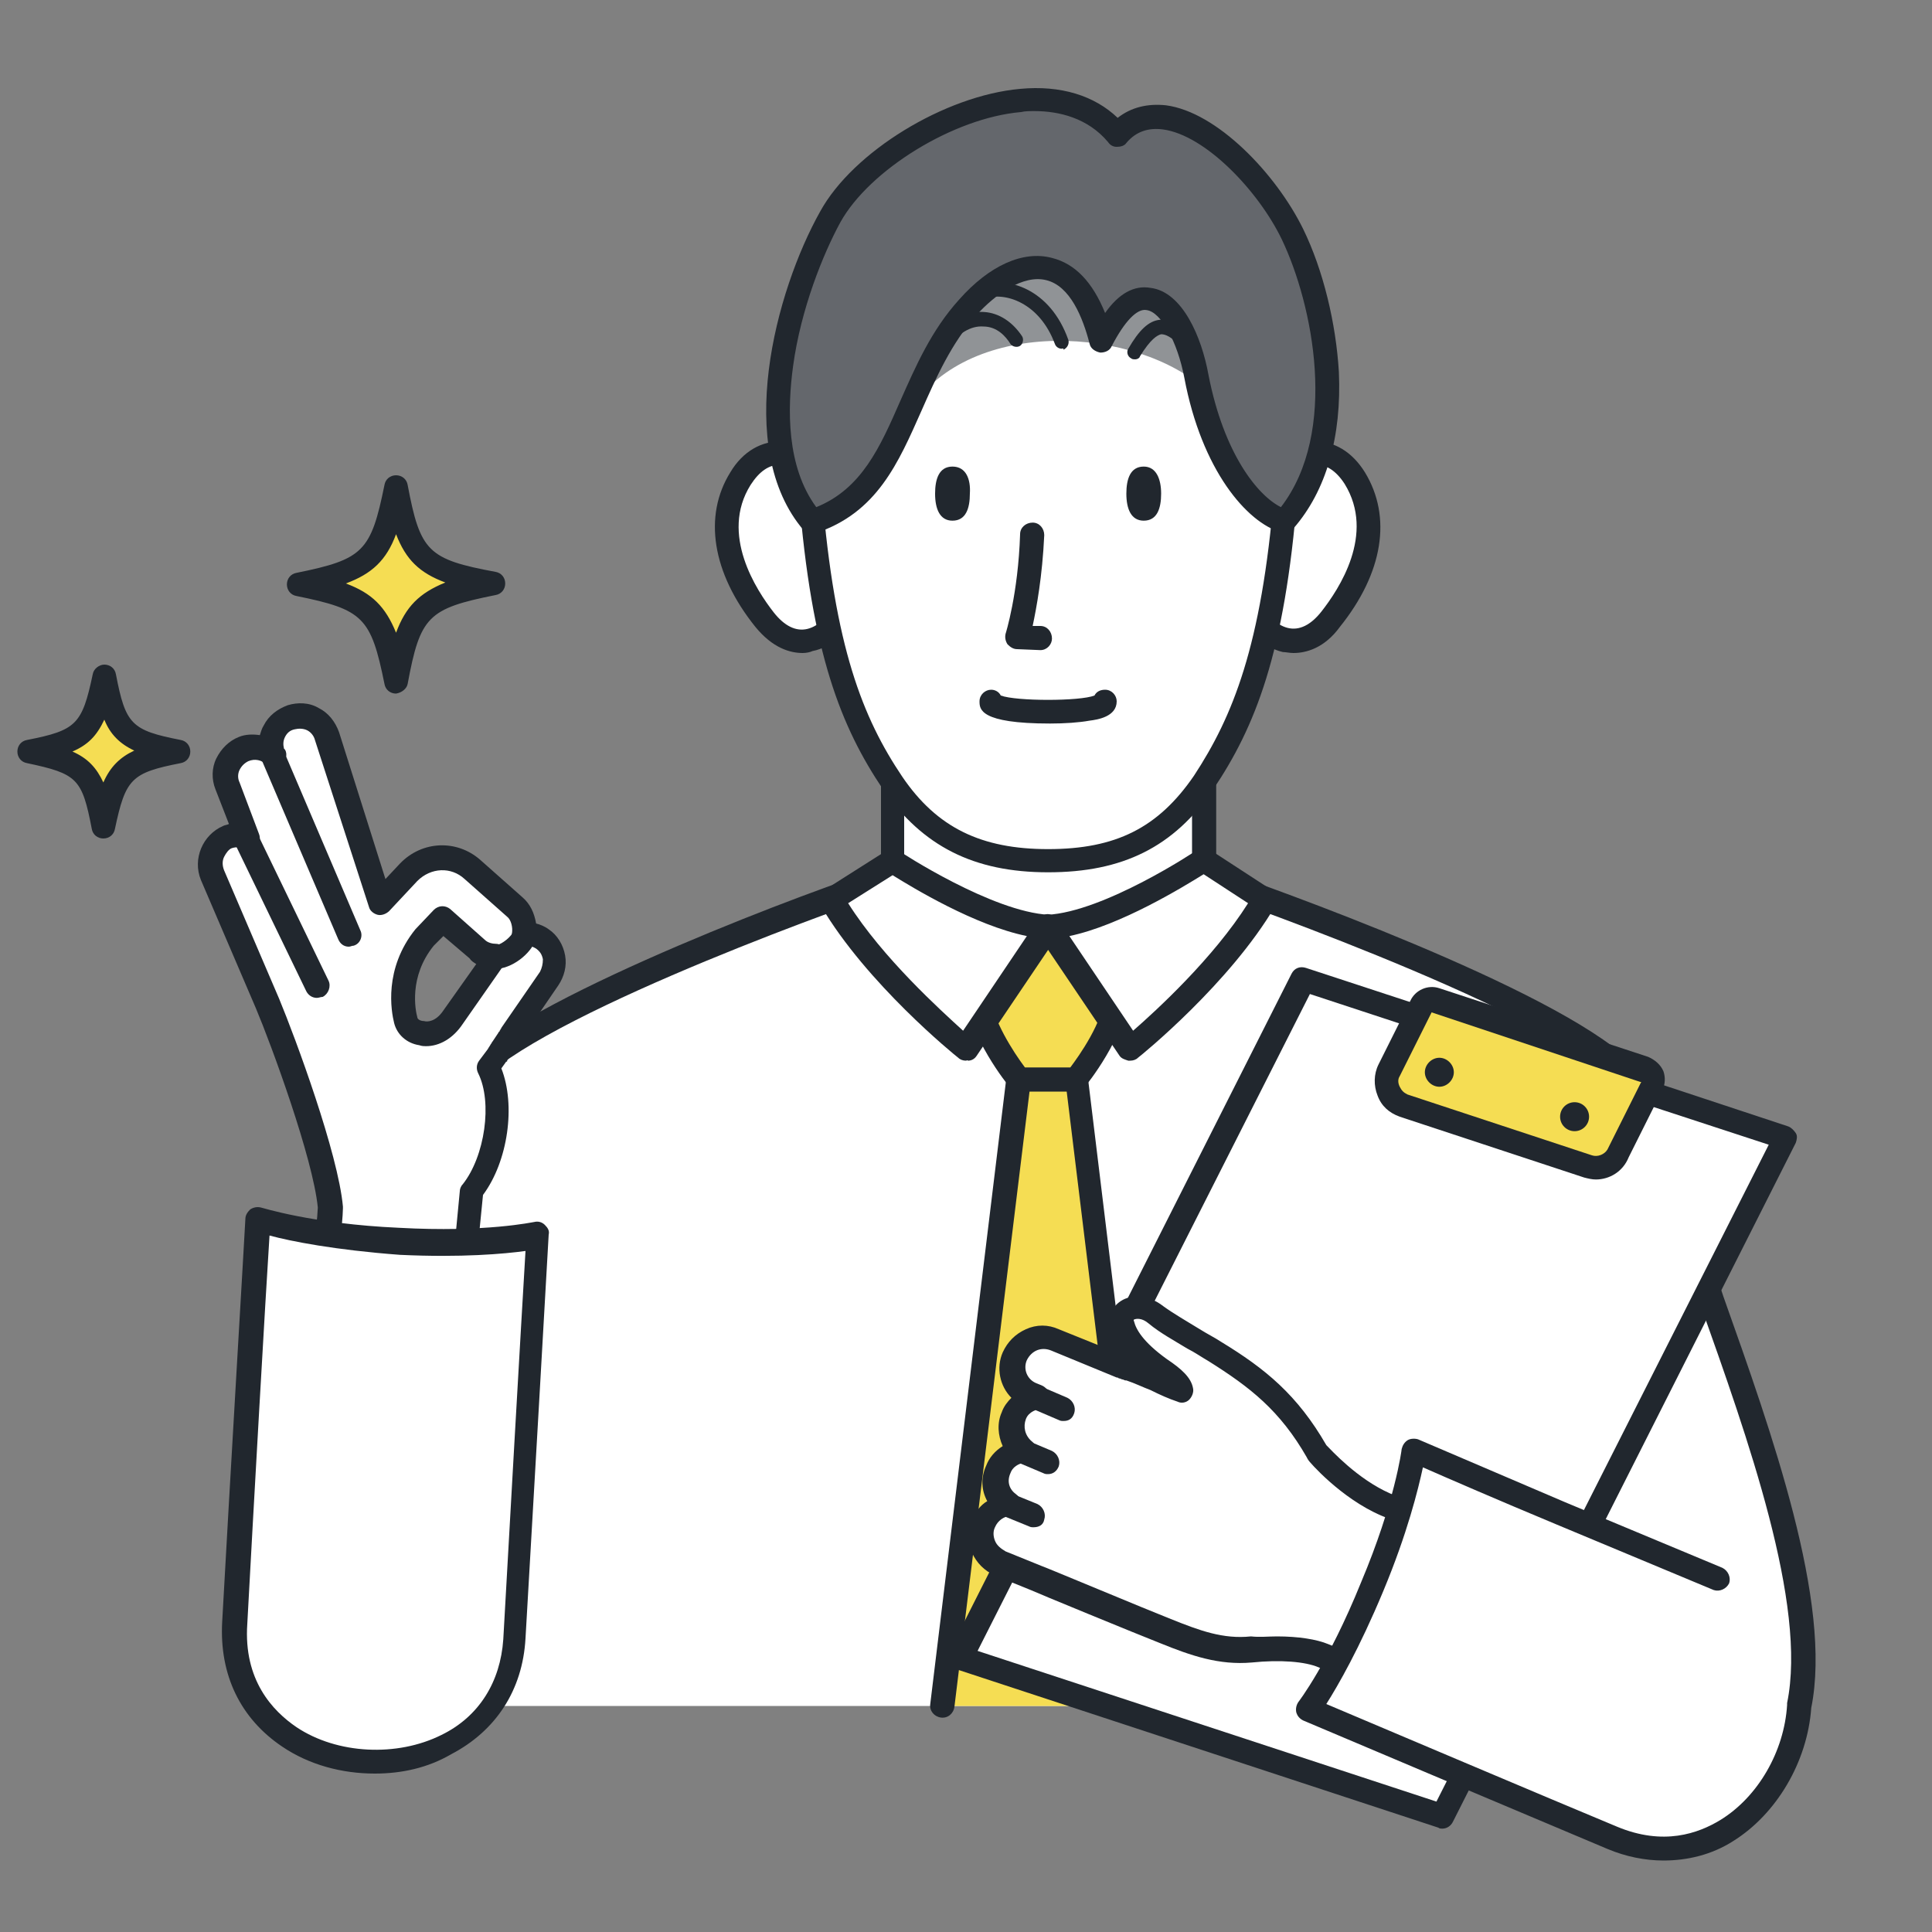 <?xml version="1.0" encoding="utf-8"?>
<!-- Generator: Adobe Illustrator 26.0.1, SVG Export Plug-In . SVG Version: 6.00 Build 0)  -->
<svg version="1.1" id="素材" xmlns="http://www.w3.org/2000/svg" xmlns:xlink="http://www.w3.org/1999/xlink" x="0px" y="0px"
	 width="200px" height="200px" viewBox="0 0 200 200" style="enable-background:new 0 0 200 200;" xml:space="preserve">
<rect x="0" y="0" width="200" height="200" fill="#808080" stroke="none"/>
<style type="text/css">
	.st0{fill:#FFFFFF;}
	.st1{fill:#F5DD53;}
	.st2{fill:#21272E;}
	.st3{fill:#909396;}
	.st4{fill:#64676C;}
</style>
<path class="st0" d="M177.3,162.6c0.5-27.8-4.6-47.3-9.5-51.9c-8.6-8.1-43.2-19.9-43.2-19.9v-13h-3.8h-12.3H96.2h-3.8v13
	c-0.1,0-34.7,11.8-43.2,19.9c-4.9,4.6-10,24.1-9.5,51.9h-0.1v14h137.8L177.3,162.6L177.3,162.6z"/>
<path class="st0" d="M177.4,162.6L177.4,162.6c0.5-27.8-4.6-47.3-9.5-51.9l0,0c-5-4.7-18.9-10.7-29.6-14.9c-0.2-0.1-0.4-0.2-0.6-0.2
	c-7.3-2.8-13-4.8-13-4.8c-4.5,3.4-12.9,5-16.1,5s-11.6-1.6-16.1-5c0,0-0.9,0.3-2.3,0.8c-0.1,0-0.2,0.1-0.3,0.1
	c-0.5,0.2-1.1,0.4-1.8,0.6c-1,0.4-2.2,0.8-3.4,1.2c-0.2,0.1-0.4,0.1-0.6,0.2c-0.1,0-0.3,0.1-0.4,0.1c-0.4,0.1-0.7,0.3-1.1,0.4
	c-0.3,0.1-0.6,0.2-1,0.4c-0.2,0.1-0.4,0.2-0.6,0.2c-0.3,0.1-0.6,0.2-1,0.4c-0.2,0.1-0.5,0.2-0.7,0.3c-1,0.4-2,0.8-3.1,1.2
	c-0.1,0.1-0.3,0.1-0.4,0.2c-0.3,0.1-0.6,0.3-1,0.4c-0.3,0.1-0.6,0.2-0.9,0.3c-0.2,0.1-0.5,0.2-0.8,0.3c-0.4,0.1-0.7,0.3-1.1,0.4
	c-0.5,0.2-1,0.4-1.4,0.6c-0.1,0.1-0.3,0.1-0.4,0.2c-0.5,0.2-1,0.4-1.5,0.6c-0.1,0.1-0.3,0.1-0.4,0.2c-1.2,0.5-2.4,1-3.5,1.6
	c0,0-0.1,0-0.1,0.1c-0.5,0.2-1,0.5-1.5,0.7c-0.1,0-0.2,0.1-0.2,0.1c-0.4,0.2-0.7,0.3-1.1,0.5c-0.2,0.1-0.5,0.2-0.7,0.3
	c-0.4,0.2-0.7,0.3-1.1,0.5c-0.2,0.1-0.4,0.2-0.6,0.3c-0.3,0.1-0.6,0.3-0.8,0.4c-0.3,0.1-0.5,0.3-0.8,0.4c-0.2,0.1-0.4,0.2-0.6,0.3
	c-0.3,0.2-0.7,0.4-1,0.5c-0.2,0.1-0.5,0.3-0.7,0.4c-0.3,0.1-0.5,0.3-0.8,0.4c-0.2,0.1-0.4,0.3-0.6,0.4c-0.2,0.1-0.5,0.3-0.7,0.4
	c-0.3,0.2-0.6,0.4-0.9,0.6c-0.1,0.1-0.3,0.2-0.4,0.2c-0.3,0.2-0.5,0.3-0.7,0.5c-0.1,0.1-0.3,0.2-0.4,0.3c-0.3,0.2-0.5,0.4-0.7,0.6
	c-0.1,0.1-0.2,0.1-0.3,0.2c-0.3,0.3-0.6,0.5-0.9,0.8c-4.9,4.6-10,24.1-9.5,51.9h-0.1v14h137.8L177.4,162.6L177.4,162.6z"/>
<g>
	<polyline class="st1" points="119.4,176.6 111.5,111.6 108.5,111.6 105.5,111.6 97.6,176.6 	"/>
	<path class="st2" d="M119.4,177.8c-0.6,0-1.2-0.5-1.2-1.1l-7.8-63.9h-3.8l-7.8,63.9c-0.1,0.7-0.7,1.2-1.4,1.1
		c-0.7-0.1-1.2-0.7-1.1-1.4l7.9-65c0.1-0.6,0.6-1.1,1.2-1.1h6c0.6,0,1.2,0.5,1.2,1.1l7.9,65C120.6,177.1,120.1,177.7,119.4,177.8
		C119.5,177.8,119.4,177.8,119.4,177.8z"/>
</g>
<path class="st2" d="M39.6,177.8c-0.7,0-1.2-0.6-1.2-1.2v-14c0-0.2,0-0.3,0.1-0.5c-0.4-27.9,4.6-47.4,9.9-52.3
	c7.6-7.2,36.3-17.9,42.8-19.9V77.8c0-0.7,0.6-1.2,1.2-1.2h32.3c0.7,0,1.2,0.6,1.2,1.2v12.1c5.5,1.9,34.8,12.3,42.8,19.9
	c0.8,0.8,1.4,1.6,1.8,2.4c0.3,0.6,0.1,1.4-0.5,1.7c-0.6,0.3-1.4,0.1-1.7-0.5c-0.4-0.6-0.8-1.3-1.4-1.8c-8.3-7.8-42.4-19.5-42.7-19.6
	c-0.5-0.2-0.8-0.6-0.8-1.2V79.1H93.6v11.8c0,0.6-0.4,1.1-0.9,1.2c-3.3,1-34.9,12.2-42.7,19.6c-2.3,2.2-4.7,8.4-6.4,16.6
	c-1.4,6.8-3,18.3-2.7,34.4c0,0.2,0,0.4-0.1,0.5v13.5C40.9,177.3,40.3,177.8,39.6,177.8z"/>
<g>
	<path class="st1" d="M112.1,96.9l-3.6-1l-3.6,1c0,0-3.9,2.2-3.6,6.1s4.2,8.7,4.2,8.7h5.9c0,0,3.9-4.8,4.2-8.7
		C116,99.1,112.1,96.9,112.1,96.9z"/>
	<path class="st2" d="M111.4,113h-5.9c-0.4,0-0.7-0.2-1-0.5c-0.2-0.2-4.2-5.2-4.5-9.4c-0.4-4.6,4-7.2,4.2-7.3c0.1,0,0.2-0.1,0.3-0.1
		l3.6-1c0.2-0.1,0.5-0.1,0.7,0l3.6,1c0.1,0,0.2,0.1,0.3,0.1c0.2,0.1,4.6,2.7,4.1,7.3c-0.3,4.2-4.3,9.2-4.5,9.4
		C112.1,112.8,111.8,113,111.4,113z M106.1,110.5h4.7c0.9-1.2,3.4-4.7,3.6-7.5c0.3-2.8-2.2-4.5-2.8-4.8l-3.1-0.9l-3.1,0.9
		c-0.6,0.4-3.1,2.1-2.9,4.8C102.7,105.5,104.9,108.9,106.1,110.5z"/>
</g>
<g>
	<path class="st0" d="M86.1,93.1c4.6,7.9,13.9,15.4,13.9,15.4l8.5-12.6c-6.3-0.3-16.1-6.8-16.1-6.8L86.1,93.1z"/>
	<path class="st2" d="M100,109.8c-0.3,0-0.6-0.1-0.8-0.3c-0.4-0.3-9.5-7.7-14.2-15.7c-0.3-0.6-0.2-1.3,0.4-1.7l6.3-4
		c0.4-0.3,0.9-0.3,1.4,0c0.1,0.1,9.6,6.3,15.5,6.6c0.5,0,0.9,0.3,1.1,0.7c0.2,0.4,0.2,0.9-0.1,1.3l-8.5,12.6
		c-0.2,0.3-0.5,0.5-0.9,0.5C100.1,109.7,100.1,109.8,100,109.8z M87.8,93.5c3.6,5.7,9.6,11.1,11.9,13.2l6.6-9.8
		c-5.4-1.1-11.8-5-13.9-6.3L87.8,93.5z"/>
</g>
<g>
	<g>
		<g>
			<path class="st0" d="M31.5,137.9l16.1-2.1l1.2-12.5c2.7-3.4,3.4-9.5,1.7-12.8l0.9-1.3c0.1-0.2,0.3-0.4,0.5-0.7l0.6-0.8
				c0.1-0.1,0.2-0.3,0.3-0.5l0,0l4-5.8c0.9-1.3,0.6-3.2-0.7-4.1c-0.6-0.4-1.2-0.6-1.9-0.5c0.2-1-0.1-2.2-0.9-2.9L48.9,90
				c-1.9-1.7-4.8-1.6-6.6,0.3l-2.9,3.1l-5.6-17.3c-0.5-1.6-2.2-2.4-3.7-1.9c-1.6,0.5-2.4,2.2-1.9,3.7l0.1,0.2c-0.8-0.8-2-1-3.1-0.6
				c-1.5,0.6-2.3,2.3-1.7,3.8l2,5.3c-0.6-0.2-1.3-0.1-1.9,0.1c-1.5,0.6-2.2,2.4-1.6,3.9l5.7,13.3c1.7,4,6,15.8,6.5,21.1
				C34,130.1,31.5,137.9,31.5,137.9z M42,105.7c-0.4-1.5-0.8-5.2,2-8.6l0,0l1.8-1.9l3.6,3.2c0.5,0.5,1.2,0.7,1.9,0.7l-4.4,6.3
				C45.1,108,42.4,107.2,42,105.7z"/>
			<path class="st2" d="M31.5,139.1c-0.4,0-0.7-0.2-1-0.4c-0.3-0.3-0.4-0.8-0.2-1.2c0-0.1,2.4-7.6,2.6-12.5
				c-0.5-5.1-4.8-16.8-6.4-20.6l-5.7-13.3c-0.9-2.2,0.2-4.7,2.3-5.6c0.2-0.1,0.4-0.1,0.6-0.2l-1.4-3.6c-0.4-1-0.4-2.2,0.1-3.2
				s1.3-1.8,2.3-2.2c0.7-0.3,1.5-0.3,2.2-0.2c0.1-0.3,0.2-0.7,0.4-1c0.5-1,1.4-1.7,2.5-2.1c1-0.3,2.2-0.3,3.2,0.3
				c1,0.5,1.7,1.4,2.1,2.5L39.9,91l1.5-1.6c2.3-2.4,5.9-2.5,8.3-0.4l4.4,3.9c0.8,0.7,1.2,1.6,1.4,2.7c0.4,0.1,0.9,0.3,1.3,0.6
				c0.9,0.6,1.5,1.6,1.7,2.7s-0.1,2.2-0.7,3.1l-3.9,5.7c-0.1,0.2-0.2,0.5-0.4,0.7l-0.6,0.8c-0.1,0.1-0.2,0.2-0.3,0.4
				c0,0.1-0.1,0.1-0.1,0.2s0,0.1-0.1,0.1l-0.5,0.7c1.5,3.8,0.7,9.6-1.9,13.1l-1.2,12.1c-0.1,0.6-0.5,1-1.1,1.1L31.6,139
				C31.6,139.1,31.6,139.1,31.5,139.1z M24.8,87.7c-0.2,0-0.5,0-0.8,0.1s-0.6,0.5-0.8,0.9c-0.2,0.4-0.2,0.9,0,1.4l5.7,13.3
				c1.7,4.1,6.1,16,6.6,21.5c0,0.1,0,0.1,0,0.2c-0.1,3.7-1.4,8.7-2.2,11.4l13.2-1.7l1.1-11.5c0-0.2,0.1-0.5,0.3-0.7
				c2.3-2.9,3.1-8.5,1.6-11.5c-0.2-0.4-0.2-0.9,0.1-1.3l0.9-1.2c0.1-0.2,0.2-0.3,0.3-0.5c0.1-0.1,0.1-0.2,0.2-0.3l0.6-0.9
				c0,0,0-0.1,0.1-0.1c0-0.1,0.1-0.2,0.1-0.2c0-0.1,0.1-0.1,0.1-0.2l4-5.8c0.2-0.4,0.3-0.8,0.3-1.3c-0.1-0.5-0.3-0.8-0.7-1.1
				c-0.5-0.3-0.8-0.3-1-0.3c-0.4,0.1-0.8-0.1-1.1-0.4C53,97.4,52.9,97,53,96.6c0.1-0.6-0.1-1.4-0.5-1.7L48.1,91
				c-1.4-1.3-3.5-1.2-4.9,0.2l-2.9,3.1c-0.3,0.3-0.8,0.5-1.2,0.4s-0.8-0.4-0.9-0.8l-5.6-17.3c-0.1-0.4-0.4-0.8-0.8-1
				c-0.4-0.2-0.9-0.2-1.3-0.1c-0.5,0.1-0.8,0.4-1,0.8s-0.2,0.8-0.1,1.2l0.1,0.1c0.3,0.5,0.1,1.2-0.4,1.6s-1.2,0.3-1.6-0.1
				s-1.1-0.6-1.8-0.3c-0.4,0.2-0.7,0.5-0.9,0.9c-0.2,0.4-0.2,0.9,0,1.3l2,5.3c0.2,0.5,0.1,1-0.3,1.3c-0.3,0.3-0.8,0.5-1.3,0.3
				C25,87.8,24.9,87.7,24.8,87.7z M51.6,106.8L51.6,106.8L51.6,106.8z M44.1,108.3c-0.2,0-0.4,0-0.7-0.1c-1.3-0.2-2.3-1.1-2.6-2.3
				c-0.3-1.2-1.1-5.6,2.2-9.7l1.9-2c0.5-0.5,1.2-0.5,1.7-0.1l3.6,3.2c0.3,0.3,0.8,0.4,1.1,0.4c0.5,0,0.9,0.3,1.1,0.7
				s0.2,0.9-0.1,1.3l-4.4,6.3C46.9,107.5,45.5,108.3,44.1,108.3z M45.9,96.9l-1,1c-2.6,3.2-1.9,6.7-1.7,7.4c0,0.2,0.3,0.4,0.7,0.4
				c0.3,0.1,1.2,0.1,2-1.1l3.4-4.8c-0.3-0.2-0.5-0.3-0.7-0.6L45.9,96.9z"/>
		</g>
		<path class="st2" d="M32.8,103.3c-0.5,0-0.9-0.3-1.1-0.7l-7.4-15.3c-0.3-0.6,0-1.4,0.6-1.7c0.6-0.3,1.4,0,1.7,0.6l7.4,15.3
			c0.3,0.6,0,1.4-0.6,1.7C33.2,103.2,33,103.3,32.8,103.3z"/>
		<path class="st2" d="M36.1,98c-0.5,0-0.9-0.3-1.1-0.8l-7.9-18.5c-0.3-0.6,0-1.4,0.7-1.6c0.6-0.3,1.4,0,1.6,0.7l7.9,18.5
			c0.3,0.6,0,1.4-0.7,1.6C36.4,97.9,36.3,98,36.1,98z"/>
		<g>
			<path class="st0" d="M54.2,96.9c-0.2,0.8-1.5,2.1-3,2.3"/>
			<path class="st2" d="M51.2,100.4c-0.6,0-1.2-0.5-1.2-1.1c-0.1-0.7,0.4-1.3,1.1-1.4c1-0.1,1.9-1.1,2-1.4c0.2-0.6,0.9-1,1.5-0.9
				c0.7,0.2,1,0.8,0.9,1.5c-0.3,1.3-2.1,3-4,3.2C51.3,100.4,51.3,100.4,51.2,100.4z"/>
		</g>
	</g>
</g>
<g>
	<g>
		<g>
			<path class="st0" d="M129.9,51.6c2.4-4.7,7.5-6.8,10.4-2.1s0.9,10.3-2.5,14.6s-7.5,1.5-8.1-1.2C129,60.2,129.9,51.6,129.9,51.6z"
				/>
			<path class="st2" d="M133.9,67.6c-0.4,0-0.8-0.1-1.1-0.1c-2.1-0.5-3.8-2.2-4.3-4.3c-0.7-2.8,0.1-10.8,0.2-11.7
				c0-0.2,0.1-0.3,0.1-0.4c1.7-3.2,4.4-5.3,7.1-5.4c2.2-0.1,4.1,1.1,5.4,3.2c2.8,4.6,1.9,10.4-2.6,16
				C137.1,67.1,135.2,67.6,133.9,67.6z M131.1,52c-0.3,2.5-0.7,8.7-0.2,10.6c0.2,1,1.2,2.1,2.4,2.4s2.4-0.3,3.5-1.7
				c1.8-2.3,5.6-8,2.4-13.2c-0.9-1.4-2-2.1-3.2-2C134.3,48.2,132.3,49.7,131.1,52z"/>
		</g>
		<g>
			<path class="st0" d="M87.1,51.6c-2.4-4.7-7.5-6.8-10.4-2.1s-0.9,10.3,2.5,14.6s7.5,1.5,8.1-1.2C88,60.2,87.1,51.6,87.1,51.6z"/>
			<path class="st2" d="M83.1,67.6c-1.3,0-3.1-0.5-4.9-2.7c-4.5-5.6-5.4-11.5-2.6-16c1.3-2.2,3.3-3.3,5.4-3.2
				c2.8,0.1,5.5,2.2,7.1,5.4c0.1,0.1,0.1,0.3,0.1,0.4c0.1,0.9,0.9,8.9,0.2,11.7c-0.4,2-2.2,3.8-4.3,4.2
				C83.9,67.5,83.5,67.6,83.1,67.6z M80.8,48.1c-1.2,0-2.2,0.7-3.1,2.1c-3.2,5.1,0.6,10.9,2.4,13.2c1.1,1.4,2.3,2,3.5,1.7
				c1.2-0.3,2.2-1.4,2.4-2.4c0.5-2,0.1-8.2-0.2-10.7c-1.2-2.3-3.1-3.8-4.9-3.9C80.9,48.1,80.9,48.1,80.8,48.1z"/>
		</g>
	</g>
	<g>
		<path class="st0" d="M108.5,89.1L108.5,89.1L108.5,89.1z"/>
		<g>
			<path class="st0" d="M108.5,21.5c-23,0-26.7,5.2-24.6,29.6c1.3,16.1,4.3,23.6,8.5,29.9c4,5.8,8.9,8.1,16.1,8.1l0,0l0,0l0,0l0,0
				c7.2,0,12.1-2.3,16.1-8.1c4.2-6.3,7.2-13.8,8.5-29.9C135.2,26.7,131.5,21.5,108.5,21.5z"/>
			<path class="st2" d="M108.5,90.3c-7.7,0-13-2.7-17.1-8.6c-4.3-6.4-7.4-14-8.7-30.5c-1-12.1-0.8-20.6,3.6-25.4
				c4.2-4.6,11.9-5.6,22.2-5.6s18,0.9,22.2,5.6c4.4,4.8,4.7,13.3,3.6,25.4c-1.3,16.5-4.4,24.1-8.7,30.5
				C121.5,87.7,116.2,90.3,108.5,90.3z M108.5,22.8c-11.5,0-17.2,1.3-20.4,4.8c-3.3,3.6-4.1,10-3,23.5c1.3,15.9,4.2,23.2,8.3,29.3
				c3.6,5.3,8.2,7.5,15.1,7.5c7,0,11.4-2.2,15.1-7.6c4-6.1,7-13.4,8.3-29.3c1.2-13.5,0.4-19.9-3-23.5
				C125.7,24.1,120,22.8,108.5,22.8z"/>
		</g>
	</g>
	<path class="st2" d="M118.4,48.3c-1.4,0-1.8,1.3-1.8,2.8c0,1.6,0.5,2.8,1.8,2.8c1.4,0,1.8-1.3,1.8-2.8
		C120.2,49.6,119.7,48.3,118.4,48.3z"/>
	<path class="st2" d="M98.6,48.3c-1.4,0-1.8,1.3-1.8,2.8c0,1.6,0.5,2.8,1.8,2.8c1.4,0,1.8-1.3,1.8-2.8
		C100.5,49.6,100,48.3,98.6,48.3z"/>
	<path class="st2" d="M108.7,74.9c-7.3,0-7.3-1.5-7.3-2.3c0-0.7,0.6-1.2,1.2-1.2c0.4,0,0.8,0.2,1,0.6c1.6,0.6,8.2,0.6,9.7,0
		c0.2-0.4,0.6-0.6,1.1-0.6c0.7,0,1.2,0.6,1.2,1.2c0,1.6-2,1.9-2.8,2C111.7,74.8,110.2,74.9,108.7,74.9z M103.8,72.6L103.8,72.6
		L103.8,72.6z"/>
	<path class="st2" d="M107.7,67.3C107.7,67.3,107.7,67.2,107.7,67.3l-2.4-0.1c-0.4,0-0.7-0.2-1-0.5c-0.2-0.3-0.3-0.7-0.2-1.1
		c0,0,1.3-4.1,1.5-10.3c0-0.7,0.6-1.2,1.3-1.2c0.7,0,1.2,0.6,1.2,1.3c-0.2,4.3-0.8,7.5-1.2,9.4h0.8c0.7,0,1.2,0.6,1.2,1.3
		C108.9,66.7,108.4,67.3,107.7,67.3z"/>
</g>
<g>
	<path class="st0" d="M53.2,169.7c-1,17.7-30,16.5-28.9-1.7c0.7-13,2.4-41.7,2.4-41.7s5.3,1.7,14.6,2.2s14.3-0.6,14.3-0.6
		S53.7,161.3,53.2,169.7z"/>
	<path class="st2" d="M38.8,183.6c-3.4,0-6.8-0.9-9.6-2.8c-4.3-2.9-6.5-7.4-6.2-12.9c0.7-12.8,2.4-41.4,2.4-41.7
		c0-0.4,0.2-0.7,0.5-1c0.3-0.2,0.7-0.3,1.1-0.2c0.1,0,5.3,1.7,14.3,2.1c9,0.5,13.9-0.6,14-0.6c0.4-0.1,0.8,0,1.1,0.3s0.5,0.6,0.4,1
		c0,0-1.9,33.4-2.4,41.8c-0.3,5.4-3.1,9.6-7.7,12C44.3,183,41.6,183.6,38.8,183.6z M27.9,127.9c-0.4,6.1-1.7,29-2.3,40.2
		c-0.4,5.8,2.6,9,5.1,10.7c4.2,2.8,10.4,3.1,15,0.8c3.9-1.9,6.1-5.5,6.4-9.9l0,0c0.4-7.3,1.9-33.6,2.3-40.2c-2.2,0.3-6.6,0.7-13,0.4
		C34.7,129.4,30.1,128.5,27.9,127.9z"/>
</g>
<path class="st0" d="M186.2,176.6c2.5-12.5-6.7-35-11.7-49.4c-4.1,4.6-17.1,37.5-16.3,45.6S186.2,176.6,186.2,176.6z"/>
<g>
	<polygon class="st0" points="149.3,188 99.4,171.6 134.9,101.3 172.4,113.6 184.8,117.7 	"/>
	<path class="st2" d="M149.3,189.3c-0.1,0-0.3,0-0.4-0.1L99,172.8c-0.3-0.1-0.6-0.4-0.8-0.7c-0.1-0.3-0.1-0.7,0-1l35.5-70.3
		c0.3-0.6,0.9-0.8,1.5-0.6l37.5,12.3l12.4,4.1c0.3,0.1,0.6,0.4,0.8,0.7s0.1,0.7,0,1l-35.5,70.3C150.2,189,149.8,189.3,149.3,189.3z
		 M101.2,170.9l47.5,15.6l34.4-68l-11-3.6l-36.5-12L101.2,170.9z"/>
</g>
<g>
	<path class="st1" d="M170.2,110.7l-21.6-7.1c-0.6-0.2-1.3,0.1-1.5,0.6l-3.3,6.6c-0.7,1.4,0,3.1,1.5,3.6l19.1,6.3
		c1.2,0.4,2.6-0.2,3.1-1.3l3.5-7C171.3,111.8,171,111,170.2,110.7z"/>
	<path class="st2" d="M165.2,122.1c-0.4,0-0.8-0.1-1.2-0.2l-19.1-6.3c-1.1-0.4-1.9-1.1-2.3-2.2c-0.4-1-0.4-2.2,0.1-3.2l3.3-6.6
		c0.5-1.1,1.8-1.7,3-1.3l21.6,7.1l0,0c0.7,0.3,1.3,0.8,1.6,1.5c0.2,0.6,0.2,1.3-0.1,1.9l-3.5,7C168,121.3,166.6,122.1,165.2,122.1z
		 M148.2,104.8l-3.3,6.6c-0.2,0.3-0.2,0.7,0,1.1s0.4,0.6,0.8,0.8l19.1,6.3c0.6,0.2,1.3-0.1,1.6-0.6l3.5-7c0,0,0,0-0.1,0L148.2,104.8
		L148.2,104.8L148.2,104.8z M148.3,104.7L148.3,104.7L148.3,104.7z"/>
</g>
<g>
	<g>
		<path class="st0" d="M116.1,137.3c0.4,1.7,2.1,3.3,3.9,4.6c1.4,1,2.1,1.6,2.2,2.2c-1.6-0.6-3.3-1.4-5.3-2.2
			c-0.2-0.1-0.5-0.2-0.7-0.3c-0.1,0-0.2-0.1-0.3-0.1l-6.8-2.8c-1.6-0.7-3.4,0.1-4.1,1.7c-0.7,1.6,0.1,3.4,1.7,4.1l0.6,0.2
			c-1,0.2-2,0.8-2.4,1.9c-0.5,1.3-0.1,2.8,1,3.7c-1.1,0.1-2.2,0.8-2.6,1.9c-0.6,1.4-0.1,2.9,1.1,3.7c-1.1,0.1-2.1,0.8-2.6,1.9
			c-0.7,1.6,0.1,3.4,1.7,4.1l3.7,1.5c0,0,11.1,4.6,13.4,5.5c3.2,1.3,5.8,2.2,8.9,1.9c3.1-0.3,5.9-0.1,7.5,0.6l10.5,4.3l6.4-15.6
			l-10.5-4.3c-4-1.7-7.1-5.4-7.1-5.4c-2.9-5-6-7.6-10.6-10.4c-1.7-1.1-4.2-2.4-6.1-3.8C117.8,134.8,115.7,135.6,116.1,137.3z"/>
		<path class="st2" d="M147.5,177c-0.2,0-0.3,0-0.5-0.1l-10.5-4.3c-1.4-0.6-4-0.8-6.9-0.5c-3.4,0.3-6.3-0.7-9.5-2
			c-2.3-0.9-13-5.3-13.4-5.5l-3.7-1.5c-1.1-0.5-1.9-1.3-2.4-2.4c-0.5-1.1-0.5-2.3,0-3.4c0.4-0.8,0.9-1.5,1.6-1.9
			c-0.6-1.1-0.7-2.4-0.1-3.7c0.3-0.8,0.9-1.5,1.7-2c-0.5-1.1-0.6-2.4-0.1-3.5c0.2-0.6,0.6-1.1,1-1.5c-1.2-1.2-1.6-3.1-0.9-4.7
			c0.5-1.1,1.3-1.9,2.4-2.4s2.3-0.5,3.4,0l6.7,2.7h0.1c-0.8-0.9-1.3-1.8-1.5-2.7l0,0c-0.3-1.2,0.2-2.3,1.1-2.9
			c1.2-0.8,3-0.6,4.4,0.5c1.1,0.8,2.5,1.6,3.8,2.4c0.8,0.5,1.6,0.9,2.2,1.3c4.6,2.8,7.9,5.5,10.9,10.7c0.5,0.5,3.2,3.5,6.6,5
			l10.5,4.3c0.3,0.1,0.6,0.4,0.7,0.7s0.1,0.7,0,1l-6.4,15.6C148.5,176.7,148,177,147.5,177z M132.2,169.4c2.2,0,4.1,0.3,5.3,0.8
			l9.3,3.8l5.5-13.3l-9.3-3.8c-4.2-1.8-7.5-5.6-7.6-5.8c0-0.1-0.1-0.1-0.1-0.2c-2.8-4.9-5.9-7.3-10.2-10c-0.7-0.4-1.4-0.9-2.2-1.3
			c-1.3-0.8-2.8-1.6-4-2.6c-0.7-0.6-1.3-0.5-1.5-0.4c0,0-0.1,0,0,0.2l0,0c0.2,0.8,0.9,2.1,3.4,3.9c1.5,1,2.5,1.9,2.7,3
			c0.1,0.4-0.1,0.9-0.4,1.2s-0.8,0.4-1.2,0.2c-0.9-0.3-1.8-0.7-2.8-1.2c-0.8-0.3-1.6-0.7-2.5-1h-0.1c-0.1,0-0.2-0.1-0.3-0.1
			c-0.1,0-0.2-0.1-0.3-0.1c-0.1,0-0.2-0.1-0.2-0.1h-0.1l-6.8-2.8c-1-0.4-2,0-2.5,1c-0.4,0.9,0,2,1,2.4l0.5,0.2
			c0.5,0.2,0.9,0.7,0.9,1.3s-0.4,1-1,1.1c-0.3,0.1-1.2,0.3-1.5,1.1s-0.1,1.7,0.6,2.3c0.4,0.3,0.6,0.8,0.4,1.3
			c-0.1,0.5-0.6,0.8-1.1,0.9c-0.7,0.1-1.3,0.5-1.5,1.1c-0.4,0.9-0.1,1.7,0.6,2.2c0.4,0.3,0.6,0.8,0.5,1.3s-0.6,0.9-1.1,0.9
			c-0.7,0.1-1.3,0.5-1.6,1.2c-0.2,0.4-0.2,0.9,0,1.4s0.6,0.8,1.1,1.1l3.7,1.5c0.1,0,11.1,4.6,13.4,5.5c3,1.2,5.4,2.1,8.3,1.8
			C130.4,169.5,131.3,169.4,132.2,169.4z"/>
	</g>
	<path class="st2" d="M110.1,147.1c-0.2,0-0.3,0-0.5-0.1l-2.8-1.2c-0.6-0.3-0.9-1-0.7-1.6c0.3-0.6,1-0.9,1.6-0.7l2.8,1.2
		c0.6,0.3,0.9,1,0.7,1.6C111,146.9,110.6,147.1,110.1,147.1z"/>
	<path class="st2" d="M108.5,152.6c-0.2,0-0.3,0-0.5-0.1l-2.6-1.1c-0.6-0.3-0.9-1-0.7-1.6c0.3-0.6,1-0.9,1.6-0.7l2.6,1.1
		c0.6,0.3,0.9,1,0.7,1.6C109.4,152.3,109,152.6,108.5,152.6z"/>
	<path class="st2" d="M107,158.1c-0.2,0-0.3,0-0.5-0.1l-2.7-1.1c-0.6-0.3-0.9-1-0.7-1.6c0.3-0.6,1-1,1.6-0.7l2.7,1.1
		c0.6,0.3,0.9,1,0.7,1.6C108,157.9,107.5,158.1,107,158.1z"/>
</g>
<path class="st0" d="M166.9,190.3c16.4,6.8,27.8-19.9,11-26.8c-12-5-31.5-13.3-31.5-13.3s-0.7,5.5-4.3,14.1
	c-3.6,8.7-6.7,12.7-6.7,12.7S159.2,187.1,166.9,190.3z"/>
<g>
	<path class="st0" d="M124.6,89c0,0-9.8,6.6-16.1,6.9l8.5,12.6c0,0,9.3-7.5,13.9-15.4L124.6,89z"/>
	<path class="st2" d="M117,109.8c-0.1,0-0.1,0-0.2,0c-0.3-0.1-0.7-0.2-0.9-0.5l-8.5-12.6c-0.3-0.4-0.3-0.9-0.1-1.3
		c0.2-0.4,0.6-0.7,1.1-0.7c5.9-0.3,15.4-6.6,15.5-6.7c0.4-0.3,1-0.3,1.4,0l6.3,4.1c0.6,0.4,0.7,1.1,0.4,1.7
		c-4.7,8-13.8,15.4-14.2,15.7C117.6,109.7,117.3,109.8,117,109.8z M110.7,96.9l6.6,9.8c2.4-2.1,8.3-7.5,11.9-13.2l-4.6-3
		C122.5,91.8,116,95.8,110.7,96.9z"/>
</g>
<path class="st2" d="M172.2,192.6c-1.9,0-3.9-0.4-5.8-1.2c-7.6-3.2-31.3-13.2-31.5-13.3c-0.4-0.2-0.6-0.5-0.7-0.8
	c-0.1-0.4,0-0.8,0.2-1.1c0,0,3.1-4,6.5-12.4c3.5-8.3,4.2-13.7,4.2-13.8c0.1-0.4,0.3-0.7,0.6-0.9s0.8-0.2,1.1-0.1c0,0,7,3,15.2,6.5
	c5.5,2.3,11.5,4.8,16.3,6.8c0.6,0.3,0.9,1,0.7,1.6c-0.3,0.6-1,0.9-1.6,0.7c-4.8-2-10.8-4.5-16.3-6.8c-6-2.5-11.3-4.8-13.8-5.9
	c-0.5,2.3-1.6,6.8-4.1,12.8s-4.7,9.8-5.9,11.7c5.2,2.2,23.6,10,30.1,12.7c4.8,2,8.4,0.7,10.7-0.7c3.9-2.4,6.6-7.1,6.9-11.9
	c0-0.1,0-0.1,0-0.2c2.1-10.2-4.1-27.5-9-41.3l-0.3-0.9c-0.2-0.7,0.1-1.4,0.8-1.6c0.7-0.2,1.4,0.1,1.6,0.8l0.3,0.9
	c5,14.1,11.3,31.7,9.1,42.6c-0.4,5.6-3.6,11-8.1,13.8C177.2,192,174.7,192.6,172.2,192.6z"/>
<path class="st2" d="M150.5,111c0-0.8-0.7-1.5-1.5-1.5s-1.5,0.7-1.5,1.5s0.7,1.5,1.5,1.5S150.5,111.8,150.5,111z"/>
<circle class="st2" cx="163" cy="115.6" r="1.5"/>
<g>
	<path class="st1" d="M51.1,60.3C43.6,61.8,42.4,63,41,70.5c-1.5-7.4-2.7-8.6-10.1-10.1c7.4-1.5,8.6-2.7,10.1-10.1
		C42.4,57.7,43.6,58.9,51.1,60.3z"/>
	<path class="st2" d="M41,71.8c-0.6,0-1.1-0.4-1.2-1c-1.4-6.9-2.2-7.7-9.1-9.1c-0.6-0.1-1-0.6-1-1.2s0.4-1.1,1-1.2
		c6.9-1.4,7.7-2.2,9.1-9.1c0.1-0.6,0.6-1,1.2-1l0,0c0.6,0,1.1,0.4,1.2,1c1.3,6.9,2.1,7.7,9.1,9c0.6,0.1,1,0.6,1,1.2
		c0,0.6-0.4,1.1-1,1.2c-7,1.4-7.8,2.2-9.1,9.2C42.1,71.3,41.6,71.7,41,71.8L41,71.8z M35.8,60.4c2.7,1,4.1,2.4,5.2,5.1
		c1-2.7,2.4-4.1,5.1-5.2c-2.7-1-4.1-2.4-5.1-5C40,58,38.5,59.4,35.8,60.4z"/>
</g>
<g>
	<path class="st1" d="M18.5,77.8c-5.7,1.1-6.6,2.1-7.8,7.8c-1.1-5.7-2-6.6-7.7-7.8c5.7-1.1,6.6-2.1,7.8-7.8
		C11.9,75.7,12.8,76.7,18.5,77.8z"/>
	<path class="st2" d="M10.7,86.8L10.7,86.8c-0.6,0-1.1-0.4-1.2-1c-1-5.2-1.5-5.7-6.7-6.8c-0.6-0.1-1-0.6-1-1.2s0.4-1.1,1-1.2
		c5.1-1,5.7-1.6,6.8-6.8c0.1-0.6,0.7-1,1.2-1c0.6,0,1.1,0.4,1.2,1c1,5.2,1.6,5.8,6.7,6.8c0.6,0.1,1,0.6,1,1.2s-0.4,1.1-1,1.2
		c-5.1,1-5.7,1.6-6.8,6.8C11.8,86.4,11.3,86.8,10.7,86.8z M7.5,77.8c1.6,0.7,2.5,1.7,3.2,3.2c0.7-1.6,1.7-2.6,3.2-3.3
		c-1.5-0.7-2.5-1.7-3.1-3.2C10,76.2,9.1,77.1,7.5,77.8z"/>
</g>
<path class="st3" d="M123.5,39.3c-8.4-6-25.5-6-30.3,5c0,0-3.2-8.6,3.5-13.3c6.7-4.8,20.2-4.5,25.2,0L123.5,39.3z"/>
<path class="st2" d="M109.9,36.1c-0.3,0-0.6-0.2-0.7-0.5c-1.6-4.3-5.2-5.4-7.2-4.7c-0.4,0.1-0.8-0.1-0.9-0.5s0.1-0.8,0.5-0.9
	c2.6-0.9,7.1,0.3,9,5.7c0.1,0.4-0.1,0.8-0.5,1C110.1,36,110,36.1,109.9,36.1z"/>
<path class="st2" d="M97.3,36.4c-0.2,0-0.3-0.1-0.5-0.2c-0.3-0.3-0.4-0.7-0.1-1.1c2-2.5,3.9-2.9,5.2-2.8c1.5,0.1,2.9,1,3.9,2.5
	c0.2,0.3,0.1,0.8-0.2,1c-0.3,0.2-0.8,0.1-1-0.2c-0.5-0.8-1.4-1.8-2.8-1.8c-1.3-0.1-2.6,0.7-3.9,2.3C97.7,36.4,97.5,36.4,97.3,36.4z"
	/>
<g>
	<path class="st4" d="M114,35.3c4.4-8.9,8.6-2.7,9.8,3.6c1.7,8.9,5.9,14.1,9.1,15c7.2-8.3,4.2-22.7,0.8-29.7s-12.9-16.1-18.1-10.3
		c-7.1-8.7-25,0-29.7,8.5c-3.9,7.1-9,23.2-1.8,31.6c9.7-3.2,9.1-14.4,16.1-22.2C104.4,27.1,111.2,24.4,114,35.3z"/>
	<path class="st2" d="M84.1,55.3c-0.4,0-0.7-0.2-0.9-0.4c-7.3-8.5-2.9-24.8,1.7-33c3.4-6.2,12.9-12,20.7-12.7
		c4.2-0.4,7.7,0.7,10.1,3c1.4-1.1,3.1-1.5,5-1.3c5.3,0.7,11.4,7.1,14.2,12.8c2.1,4.3,3.4,9.8,3.7,14.8c0.3,6.7-1.3,12.3-4.7,16.2
		c-0.3,0.4-0.8,0.5-1.3,0.4c-3.5-1-8.2-6.4-10-16c-0.7-3.7-2.4-6.8-3.9-7c-1-0.2-2.3,1.2-3.6,3.7c-0.2,0.5-0.7,0.7-1.2,0.7
		c-0.5-0.1-1-0.4-1.1-0.9c-0.7-2.7-2-6-4.5-6.6c-2.4-0.6-5.3,1.5-7.2,3.6c-2.6,2.9-4.2,6.5-5.7,9.9c-2.4,5.4-4.6,10.6-11,12.7
		C84.4,55.2,84.2,55.3,84.1,55.3z M107.1,11.5c-0.5,0-1,0-1.4,0.1c-7,0.6-15.7,6-18.7,11.4c-1.8,3.3-4.1,9-4.9,14.9
		c-0.6,4.4-0.7,10.4,2.4,14.6c4.7-1.9,6.6-6.2,8.7-11c1.6-3.6,3.2-7.3,6.1-10.5c3.1-3.5,6.6-5.1,9.6-4.3c2.4,0.6,4.2,2.5,5.5,5.7
		c1.4-2,3-2.9,4.7-2.6c3.3,0.4,5.3,5.1,6,9c1.6,8.2,5.1,12.5,7.5,13.7c6-7.8,3.3-21,0.1-27.7c-2.4-5-7.9-10.8-12.3-11.4
		c-1.5-0.2-2.8,0.2-3.8,1.4c-0.2,0.3-0.6,0.4-1,0.4s-0.7-0.2-0.9-0.5C112.6,12.2,109.6,11.5,107.1,11.5z"/>
</g>
<path class="st2" d="M117.5,37.2c-0.1,0-0.3,0-0.4-0.1c-0.4-0.2-0.5-0.7-0.3-1c1.1-1.9,2.1-2.9,3.3-3c1.2-0.2,2.2,0.6,3,1.4
	c0.3,0.3,0.3,0.8,0,1.1s-0.8,0.3-1.1,0c-0.8-0.7-1.3-1-1.8-1c-0.4,0.1-1.1,0.5-2.2,2.3C118,37,117.8,37.2,117.5,37.2z"/>
</svg>
